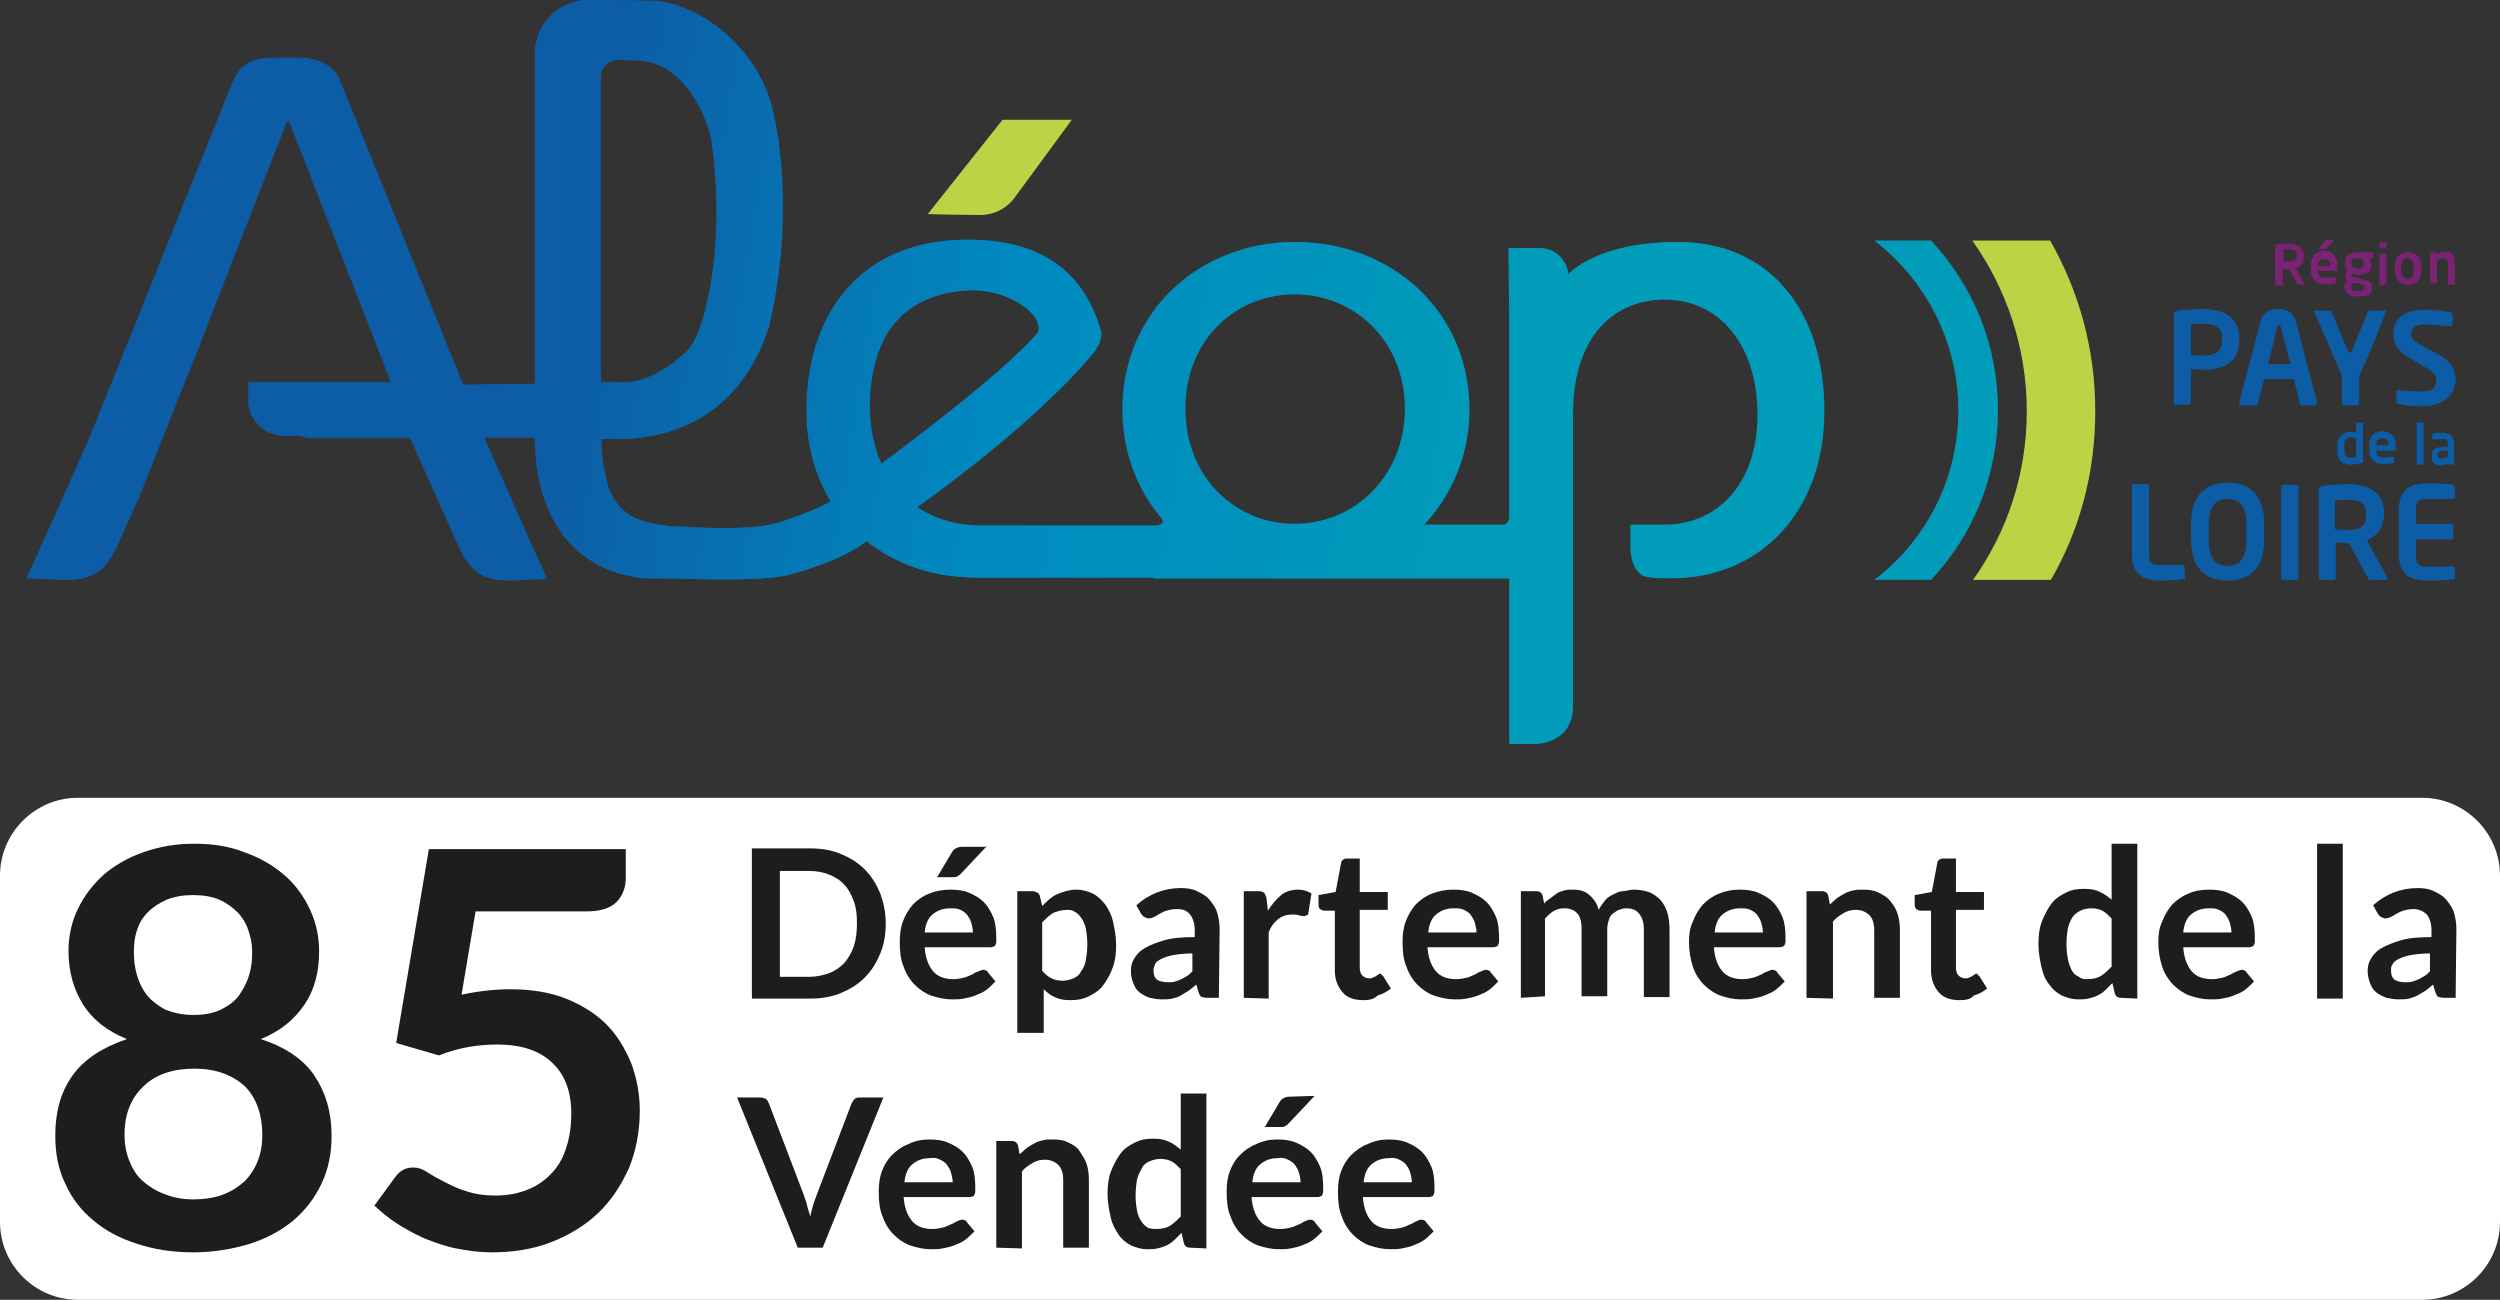 <?xml version="1.0" encoding="utf-8"?>
<!-- Generator: Adobe Illustrator 26.2.1, SVG Export Plug-In . SVG Version: 6.00 Build 0)  -->
<svg version="1.1" id="Calque_1" xmlns="http://www.w3.org/2000/svg" xmlns:xlink="http://www.w3.org/1999/xlink" x="0px" y="0px"
	 viewBox="0 0 321.2 167" style="enable-background:new 0 0 321.2 167;" xml:space="preserve">
<rect x="0" y="0" width="321.2" height="167" fill="#333333" stroke="none"/>
<style type="text/css">
	.st0{fill:#FFFFFF;}
	.st1{fill:#1D1D1B;}
	.st2{fill:#009CB9;}
	.st3{fill:#BDD245;}
	.st4{fill:#7A2273;}
	.st5{fill:#0C5DA6;}
	.st6{fill:url(#SVGID_1_);}
	.st7{fill:url(#SVGID_00000180332737891885659160000012501514086361310091_);}
</style>
<g id="a">
</g>
<g id="b">
	<g id="c">
		<path class="st0" d="M10,102.5h301.2c5.5,0,10,4.5,10,10V157c0,5.5-4.5,10-10,10H10c-5.5,0-10-4.5-10-10v-44.5
			C0,107,4.5,102.5,10,102.5z"/>
	</g>
	<g id="d">
		<g id="e">
			<g>
				<path class="st1" d="M113.8,118.6c0,1.4-0.2,2.7-0.7,3.9c-0.5,1.2-1.1,2.2-2,3.1c-0.9,0.9-1.9,1.5-3.1,2c-1.2,0.5-2.5,0.7-4,0.7
					h-7.4v-19.3h7.4c1.5,0,2.8,0.2,4,0.7c1.2,0.5,2.2,1.1,3.1,2s1.5,1.9,2,3.1C113.5,115.9,113.8,117.2,113.8,118.6L113.8,118.6z
					 M110.1,118.6c0-1.1-0.1-2-0.4-2.8s-0.7-1.6-1.2-2.1c-0.5-0.6-1.2-1-1.9-1.3s-1.6-0.5-2.6-0.5h-3.8v13.6h3.8
					c0.9,0,1.8-0.2,2.6-0.5c0.8-0.3,1.4-0.8,1.9-1.3c0.5-0.6,0.9-1.3,1.2-2.1C110,120.6,110.1,119.7,110.1,118.6L110.1,118.6z"/>
				<path class="st1" d="M122.1,114.3c0.9,0,1.7,0.1,2.4,0.4c0.7,0.3,1.4,0.7,1.9,1.2s0.9,1.2,1.2,1.9s0.4,1.7,0.4,2.6
					c0,0.2,0,0.5,0,0.6c0,0.2-0.1,0.3-0.1,0.4c-0.1,0.1-0.1,0.2-0.2,0.2c-0.1,0-0.2,0.1-0.4,0.1h-8.5c0.1,1.4,0.5,2.4,1.1,3.1
					s1.5,1,2.6,1c0.5,0,1-0.1,1.4-0.2c0.4-0.1,0.7-0.3,1-0.4c0.3-0.2,0.5-0.3,0.8-0.4s0.4-0.2,0.6-0.2c0.1,0,0.2,0,0.4,0.1
					s0.2,0.1,0.2,0.2l1,1.2c-0.4,0.4-0.8,0.8-1.2,1.1s-0.9,0.5-1.4,0.7c-0.5,0.2-1,0.3-1.5,0.4c-0.5,0.1-1,0.1-1.5,0.1
					c-0.9,0-1.8-0.2-2.7-0.5c-0.8-0.3-1.5-0.8-2.1-1.4s-1.1-1.4-1.4-2.3c-0.4-0.9-0.5-2-0.5-3.2c0-0.9,0.1-1.8,0.4-2.6
					s0.7-1.5,1.3-2.2c0.6-0.6,1.3-1.1,2.1-1.4C120.1,114.5,121.1,114.3,122.1,114.3L122.1,114.3z M122.1,116.7c-1,0-1.7,0.3-2.3,0.8
					s-0.9,1.3-1,2.3h6.2c0-0.4-0.1-0.8-0.2-1.2c-0.1-0.4-0.3-0.7-0.5-1s-0.5-0.5-0.9-0.7S122.6,116.7,122.1,116.7L122.1,116.7z
					 M126.8,108.7l-3.3,3.5c-0.2,0.2-0.3,0.3-0.5,0.4s-0.4,0.1-0.6,0.1h-2l1.9-3.2c0.1-0.2,0.3-0.4,0.5-0.5s0.4-0.2,0.8-0.2H126.8z"
					/>
				<path class="st1" d="M130.7,132.7v-18.2h2c0.2,0,0.4,0.1,0.6,0.2s0.2,0.2,0.3,0.4l0.3,1.3c0.6-0.6,1.2-1.2,1.9-1.5
					s1.6-0.6,2.5-0.6c0.8,0,1.4,0.2,2.1,0.5c0.6,0.3,1.1,0.8,1.6,1.4c0.4,0.6,0.8,1.3,1,2.2s0.4,1.9,0.4,3c0,1-0.1,2-0.4,2.8
					c-0.3,0.9-0.7,1.6-1.2,2.3s-1.1,1.1-1.9,1.5s-1.5,0.5-2.4,0.5c-0.8,0-1.4-0.1-2-0.4c-0.5-0.2-1-0.6-1.4-1v5.6L130.7,132.7
					L130.7,132.7z M137.1,116.9c-0.7,0-1.3,0.2-1.8,0.4c-0.5,0.3-0.9,0.7-1.4,1.2v6.2c0.4,0.5,0.8,0.8,1.2,1s0.9,0.3,1.4,0.3
					s0.9-0.1,1.4-0.3s0.8-0.5,1-0.9c0.3-0.4,0.5-0.9,0.6-1.4c0.1-0.6,0.2-1.3,0.2-2.1s-0.1-1.5-0.2-2s-0.3-1-0.6-1.4
					s-0.5-0.6-0.9-0.8C137.9,117,137.6,116.9,137.1,116.9L137.1,116.9z"/>
				<path class="st1" d="M156.6,128.2h-1.5c-0.3,0-0.6-0.1-0.7-0.1c-0.2-0.1-0.3-0.3-0.4-0.6l-0.3-1c-0.4,0.3-0.7,0.6-1,0.8
					c-0.3,0.2-0.7,0.4-1,0.6s-0.7,0.3-1.1,0.4c-0.4,0.1-0.9,0.1-1.3,0.1c-0.6,0-1.1-0.1-1.6-0.2c-0.5-0.2-0.9-0.4-1.3-0.7
					c-0.4-0.3-0.6-0.7-0.8-1.2c-0.2-0.5-0.3-1-0.3-1.6c0-0.5,0.1-1,0.4-1.5c0.3-0.5,0.7-1,1.4-1.4s1.5-0.7,2.5-1s2.4-0.4,3.9-0.4
					v-0.8c0-0.9-0.2-1.6-0.6-2.1s-0.9-0.7-1.7-0.7c-0.5,0-1,0.1-1.3,0.2c-0.4,0.1-0.7,0.3-0.9,0.4c-0.3,0.2-0.5,0.3-0.7,0.4
					c-0.2,0.1-0.5,0.2-0.7,0.2c-0.2,0-0.4-0.1-0.6-0.2c-0.2-0.1-0.3-0.3-0.4-0.4l-0.6-1.1c1.6-1.4,3.5-2.2,5.7-2.2
					c0.8,0,1.5,0.1,2.1,0.4c0.6,0.3,1.2,0.6,1.6,1.1s0.8,1,1,1.7s0.3,1.4,0.3,2.1L156.6,128.2L156.6,128.2z M150.1,126.2
					c0.3,0,0.6,0,0.9-0.1c0.3-0.1,0.6-0.2,0.8-0.3c0.2-0.1,0.5-0.3,0.7-0.4s0.5-0.4,0.7-0.6v-2.3c-1,0-1.8,0.1-2.4,0.2
					c-0.6,0.1-1.2,0.3-1.6,0.5s-0.7,0.4-0.8,0.7s-0.2,0.5-0.2,0.8c0,0.6,0.2,1,0.5,1.2S149.6,126.2,150.1,126.2L150.1,126.2z"/>
				<path class="st1" d="M159.8,128.2v-13.7h1.9c0.3,0,0.6,0.1,0.7,0.2c0.1,0.1,0.2,0.3,0.3,0.6l0.2,1.7c0.5-0.8,1.1-1.5,1.7-2
					s1.4-0.7,2.2-0.7c0.7,0,1.2,0.2,1.7,0.5l-0.4,2.5c0,0.2-0.1,0.3-0.2,0.3s-0.2,0.1-0.4,0.1c-0.1,0-0.3,0-0.6-0.1
					s-0.5-0.1-0.9-0.1c-0.7,0-1.3,0.2-1.8,0.6c-0.5,0.4-0.9,0.9-1.2,1.7v8.5L159.8,128.2L159.8,128.2z"/>
				<path class="st1" d="M175.2,128.5c-1.2,0-2.1-0.3-2.7-1c-0.6-0.7-1-1.6-1-2.8V117h-1.4c-0.2,0-0.3-0.1-0.5-0.2
					c-0.1-0.1-0.2-0.3-0.2-0.5V115l2.2-0.4l0.7-3.7c0-0.2,0.1-0.3,0.2-0.4c0.1-0.1,0.3-0.2,0.5-0.2h1.7v4.3h3.6v2.3h-3.6v7.4
					c0,0.4,0.1,0.8,0.3,1s0.5,0.4,0.9,0.4c0.2,0,0.4,0,0.5-0.1c0.1-0.1,0.3-0.1,0.4-0.2s0.2-0.1,0.3-0.2s0.2-0.1,0.2-0.1
					c0.1,0,0.2,0,0.2,0.1s0.1,0.1,0.2,0.2l1,1.6c-0.5,0.4-1,0.7-1.7,0.9C176.5,128.4,175.9,128.5,175.2,128.5L175.2,128.5z"/>
				<path class="st1" d="M186.7,114.3c0.9,0,1.7,0.1,2.4,0.4c0.7,0.3,1.4,0.7,1.9,1.2s0.9,1.2,1.2,1.9s0.4,1.7,0.4,2.6
					c0,0.2,0,0.5,0,0.6c0,0.2-0.1,0.3-0.1,0.4c-0.1,0.1-0.1,0.2-0.2,0.2c-0.1,0-0.2,0.1-0.4,0.1h-8.5c0.1,1.4,0.5,2.4,1.1,3.1
					s1.5,1,2.6,1c0.5,0,1-0.1,1.4-0.2c0.4-0.1,0.7-0.3,1-0.4c0.3-0.2,0.5-0.3,0.8-0.4s0.4-0.2,0.6-0.2c0.1,0,0.2,0,0.4,0.1
					s0.2,0.1,0.2,0.2l1,1.2c-0.4,0.4-0.8,0.8-1.2,1.1s-0.9,0.5-1.4,0.7c-0.5,0.2-1,0.3-1.5,0.4c-0.5,0.1-1,0.1-1.5,0.1
					c-0.9,0-1.8-0.2-2.7-0.5c-0.8-0.3-1.5-0.8-2.1-1.4s-1.1-1.4-1.4-2.3c-0.4-0.9-0.5-2-0.5-3.2c0-0.9,0.1-1.8,0.4-2.6
					s0.7-1.5,1.3-2.2c0.6-0.6,1.3-1.1,2.1-1.4C184.8,114.5,185.7,114.3,186.7,114.3L186.7,114.3z M186.8,116.7c-1,0-1.7,0.3-2.3,0.8
					s-0.9,1.3-1,2.3h6.2c0-0.4-0.1-0.8-0.2-1.2c-0.1-0.4-0.3-0.7-0.5-1s-0.5-0.5-0.9-0.7S187.3,116.7,186.8,116.7L186.8,116.7z"/>
				<path class="st1" d="M195.4,128.2v-13.7h2c0.4,0,0.7,0.2,0.8,0.6l0.2,1c0.2-0.3,0.5-0.5,0.8-0.7c0.3-0.2,0.5-0.4,0.8-0.6
					c0.3-0.2,0.6-0.3,1-0.4c0.3-0.1,0.7-0.1,1.1-0.1c0.9,0,1.6,0.2,2.1,0.7c0.6,0.5,1,1.1,1.2,1.9c0.2-0.4,0.5-0.8,0.8-1.2
					s0.7-0.6,1.1-0.8c0.4-0.2,0.8-0.4,1.2-0.4s0.9-0.2,1.3-0.2c0.8,0,1.4,0.1,2,0.3c0.6,0.2,1.1,0.6,1.5,1s0.7,1,0.9,1.6
					s0.3,1.4,0.3,2.2v8.7h-3.3v-8.7c0-0.9-0.2-1.5-0.6-2s-0.9-0.7-1.7-0.7c-0.3,0-0.6,0.1-0.9,0.2s-0.5,0.3-0.8,0.5
					s-0.4,0.5-0.5,0.8s-0.2,0.7-0.2,1.1v8.7h-3.3v-8.7c0-0.9-0.2-1.6-0.6-2c-0.4-0.4-0.9-0.6-1.6-0.6c-0.5,0-0.9,0.1-1.3,0.3
					c-0.4,0.2-0.8,0.6-1.2,1v10L195.4,128.2L195.4,128.2z"/>
				<path class="st1" d="M223.5,114.3c0.9,0,1.7,0.1,2.4,0.4c0.7,0.3,1.4,0.7,1.9,1.2s0.9,1.2,1.2,1.9s0.4,1.7,0.4,2.6
					c0,0.2,0,0.5,0,0.6c0,0.2-0.1,0.3-0.1,0.4c-0.1,0.1-0.1,0.2-0.2,0.2c-0.1,0-0.2,0.1-0.4,0.1h-8.5c0.1,1.4,0.5,2.4,1.1,3.1
					s1.5,1,2.6,1c0.5,0,1-0.1,1.4-0.2c0.4-0.1,0.7-0.3,1-0.4c0.3-0.2,0.5-0.3,0.8-0.4s0.4-0.2,0.6-0.2c0.1,0,0.2,0,0.4,0.1
					s0.2,0.1,0.2,0.2l1,1.2c-0.4,0.4-0.8,0.8-1.2,1.1s-0.9,0.5-1.4,0.7c-0.5,0.2-1,0.3-1.5,0.4c-0.5,0.1-1,0.1-1.5,0.1
					c-1,0-1.8-0.2-2.7-0.5c-0.8-0.3-1.5-0.8-2.1-1.4c-0.6-0.6-1.1-1.4-1.4-2.3s-0.5-2-0.5-3.2c0-0.9,0.1-1.8,0.5-2.6
					c0.3-0.8,0.7-1.5,1.3-2.2c0.6-0.6,1.3-1.1,2.1-1.4C221.6,114.5,222.5,114.3,223.5,114.3L223.5,114.3z M223.6,116.7
					c-1,0-1.7,0.3-2.3,0.8s-0.9,1.3-1,2.3h6.2c0-0.4-0.1-0.8-0.2-1.2c-0.1-0.4-0.3-0.7-0.5-1s-0.5-0.5-0.9-0.7
					S224.1,116.7,223.6,116.7L223.6,116.7z"/>
				<path class="st1" d="M232.1,128.2v-13.7h2c0.4,0,0.7,0.2,0.8,0.6l0.2,1.1c0.3-0.3,0.6-0.5,0.9-0.8c0.3-0.2,0.6-0.4,1-0.6
					c0.3-0.2,0.7-0.3,1.1-0.4s0.8-0.1,1.3-0.1c0.8,0,1.4,0.1,2,0.4s1.1,0.6,1.5,1.1s0.7,1,0.9,1.6c0.2,0.6,0.3,1.3,0.3,2.1v8.7h-3.3
					v-8.7c0-0.8-0.2-1.5-0.6-1.9s-1-0.7-1.7-0.7c-0.6,0-1.1,0.1-1.6,0.4s-1,0.6-1.4,1.1v9.9L232.1,128.2L232.1,128.2z"/>
				<path class="st1" d="M251.8,128.5c-1.2,0-2.1-0.3-2.7-1c-0.6-0.7-1-1.6-1-2.8V117h-1.4c-0.2,0-0.3-0.1-0.5-0.2
					c-0.1-0.1-0.2-0.3-0.2-0.5V115l2.2-0.4l0.7-3.7c0-0.2,0.1-0.3,0.2-0.4c0.1-0.1,0.3-0.2,0.5-0.2h1.7v4.3h3.6v2.3h-3.6v7.4
					c0,0.4,0.1,0.8,0.3,1s0.5,0.4,0.9,0.4c0.2,0,0.4,0,0.5-0.1c0.1-0.1,0.3-0.1,0.4-0.2c0.1-0.1,0.2-0.1,0.3-0.2s0.2-0.1,0.2-0.1
					c0.1,0,0.2,0,0.2,0.1s0.1,0.1,0.2,0.2l1,1.6c-0.5,0.4-1,0.7-1.7,0.9C253.2,128.4,252.5,128.5,251.8,128.5L251.8,128.5z"/>
				<path class="st1" d="M272.5,128.2c-0.4,0-0.7-0.2-0.8-0.6l-0.3-1.3c-0.3,0.3-0.6,0.6-0.9,0.9c-0.3,0.3-0.6,0.5-1,0.7
					s-0.8,0.3-1.2,0.4s-0.9,0.1-1.3,0.1c-0.8,0-1.4-0.2-2.1-0.5c-0.6-0.3-1.2-0.8-1.6-1.4c-0.5-0.6-0.8-1.3-1-2.2s-0.4-1.9-0.4-3
					c0-1,0.1-2,0.4-2.8s0.7-1.6,1.2-2.3s1.1-1.1,1.9-1.5s1.5-0.5,2.4-0.5c0.8,0,1.4,0.1,2,0.4c0.5,0.2,1,0.6,1.5,1v-7.2h3.3v19.9
					L272.5,128.2L272.5,128.2z M268.1,125.8c0.7,0,1.3-0.1,1.8-0.4s0.9-0.7,1.4-1.2V118c-0.4-0.4-0.8-0.8-1.2-1s-0.9-0.3-1.4-0.3
					s-1,0.1-1.4,0.3c-0.4,0.2-0.8,0.5-1,0.8s-0.5,0.9-0.6,1.4s-0.2,1.3-0.2,2.1s0.1,1.5,0.2,2s0.3,1,0.5,1.4s0.5,0.6,0.9,0.8
					C267.3,125.7,267.6,125.8,268.1,125.8L268.1,125.8z"/>
				<path class="st1" d="M283.8,114.3c0.9,0,1.7,0.1,2.4,0.4c0.7,0.3,1.4,0.7,1.9,1.2s0.9,1.2,1.2,1.9s0.4,1.7,0.4,2.6
					c0,0.2,0,0.5,0,0.6c0,0.2-0.1,0.3-0.1,0.4c-0.1,0.1-0.1,0.2-0.2,0.2c-0.1,0-0.2,0.1-0.4,0.1h-8.5c0.1,1.4,0.5,2.4,1.1,3.1
					s1.5,1,2.6,1c0.5,0,1-0.1,1.4-0.2c0.4-0.1,0.7-0.3,1-0.4c0.3-0.2,0.5-0.3,0.8-0.4s0.4-0.2,0.6-0.2c0.1,0,0.2,0,0.4,0.1
					s0.2,0.1,0.2,0.2l1,1.2c-0.4,0.4-0.8,0.8-1.2,1.1s-0.9,0.5-1.4,0.7c-0.5,0.2-1,0.3-1.5,0.4c-0.5,0.1-1,0.1-1.5,0.1
					c-1,0-1.8-0.2-2.7-0.5c-0.8-0.3-1.5-0.8-2.1-1.4c-0.6-0.6-1.1-1.4-1.4-2.3s-0.5-2-0.5-3.2c0-0.9,0.1-1.8,0.5-2.6
					c0.3-0.8,0.7-1.5,1.3-2.2c0.6-0.6,1.3-1.1,2.1-1.4C281.8,114.5,282.7,114.3,283.8,114.3L283.8,114.3z M283.8,116.7
					c-1,0-1.7,0.3-2.3,0.8s-0.9,1.3-1,2.3h6.2c0-0.4-0.1-0.8-0.2-1.2c-0.1-0.4-0.3-0.7-0.5-1s-0.5-0.5-0.9-0.7
					S284.3,116.7,283.8,116.7L283.8,116.7z"/>
				<path class="st1" d="M301,108.4v19.9h-3.3v-19.9C297.7,108.4,301,108.4,301,108.4z"/>
				<path class="st1" d="M315.5,128.2H314c-0.3,0-0.6-0.1-0.7-0.1s-0.3-0.3-0.4-0.6l-0.3-1c-0.4,0.3-0.7,0.6-1,0.8
					c-0.3,0.2-0.7,0.4-1,0.6c-0.4,0.2-0.7,0.3-1.1,0.4c-0.4,0.1-0.9,0.1-1.3,0.1c-0.6,0-1.1-0.1-1.6-0.2c-0.5-0.2-0.9-0.4-1.3-0.7
					s-0.6-0.7-0.8-1.2c-0.2-0.5-0.3-1-0.3-1.6c0-0.5,0.1-1,0.4-1.5c0.3-0.5,0.7-1,1.4-1.4s1.5-0.7,2.5-1s2.4-0.4,3.9-0.4v-0.8
					c0-0.9-0.2-1.6-0.6-2.1c-0.4-0.4-1-0.7-1.7-0.7c-0.5,0-1,0.1-1.3,0.2c-0.4,0.1-0.7,0.3-0.9,0.4c-0.3,0.2-0.5,0.3-0.7,0.4
					c-0.2,0.1-0.5,0.2-0.7,0.2c-0.2,0-0.4-0.1-0.6-0.2c-0.2-0.1-0.3-0.3-0.4-0.4l-0.6-1.1c1.6-1.4,3.5-2.2,5.7-2.2
					c0.8,0,1.5,0.1,2.1,0.4s1.2,0.6,1.6,1.1s0.8,1,1,1.7s0.3,1.4,0.3,2.1L315.5,128.2L315.5,128.2z M309.1,126.2
					c0.3,0,0.6,0,0.9-0.1c0.3-0.1,0.5-0.2,0.8-0.3c0.2-0.1,0.5-0.3,0.7-0.4s0.5-0.4,0.7-0.6v-2.3c-1,0-1.8,0.1-2.4,0.2
					c-0.6,0.1-1.2,0.3-1.6,0.5s-0.7,0.4-0.8,0.7c-0.2,0.2-0.2,0.5-0.2,0.8c0,0.6,0.2,1,0.5,1.2S308.5,126.2,309.1,126.2L309.1,126.2
					z"/>
				<path class="st1" d="M94.7,141h2.9c0.3,0,0.6,0.1,0.8,0.2s0.3,0.4,0.4,0.6l4.5,11.8c0.1,0.4,0.3,0.8,0.4,1.3
					c0.1,0.5,0.3,0.9,0.4,1.4c0.2-1,0.5-1.9,0.8-2.7l4.5-11.8c0.1-0.2,0.2-0.4,0.4-0.6c0.2-0.2,0.5-0.2,0.8-0.2h2.9l-7.8,19.3h-3.2
					L94.7,141L94.7,141z"/>
				<path class="st1" d="M119.4,146.4c0.9,0,1.7,0.1,2.4,0.4c0.7,0.3,1.4,0.7,1.9,1.2c0.5,0.5,0.9,1.2,1.2,1.9s0.4,1.6,0.4,2.6
					c0,0.2,0,0.5,0,0.6c0,0.2-0.1,0.3-0.1,0.4c-0.1,0.1-0.1,0.2-0.2,0.2c-0.1,0-0.2,0.1-0.4,0.1h-8.5c0.1,1.4,0.5,2.4,1.1,3.1
					s1.5,1,2.6,1c0.5,0,1-0.1,1.4-0.2c0.4-0.1,0.7-0.3,1-0.4c0.3-0.1,0.5-0.3,0.8-0.4c0.2-0.1,0.4-0.2,0.6-0.2c0.1,0,0.2,0,0.4,0.1
					s0.2,0.1,0.2,0.2l1,1.2c-0.4,0.4-0.8,0.8-1.2,1.1s-0.9,0.5-1.4,0.7s-1,0.3-1.5,0.4c-0.5,0.1-1,0.1-1.5,0.1
					c-0.9,0-1.8-0.2-2.7-0.5c-0.8-0.3-1.5-0.8-2.1-1.4s-1.1-1.4-1.4-2.3c-0.4-0.9-0.5-2-0.5-3.2c0-0.9,0.1-1.8,0.4-2.6
					c0.3-0.8,0.7-1.5,1.3-2.1c0.6-0.6,1.3-1.1,2.1-1.4C117.5,146.6,118.4,146.4,119.4,146.4L119.4,146.4z M119.5,148.8
					c-1,0-1.7,0.3-2.3,0.8s-0.9,1.3-1,2.3h6.2c0-0.4-0.1-0.8-0.2-1.2c-0.1-0.4-0.3-0.7-0.5-1s-0.5-0.5-0.9-0.7
					S120,148.7,119.5,148.8L119.5,148.8z"/>
				<path class="st1" d="M128,160.3v-13.7h2c0.4,0,0.7,0.2,0.8,0.6l0.2,1.1c0.3-0.3,0.6-0.5,0.9-0.8c0.3-0.2,0.6-0.4,1-0.6
					c0.3-0.2,0.7-0.3,1.1-0.4s0.8-0.1,1.3-0.1c0.8,0,1.4,0.1,2,0.4s1.1,0.6,1.4,1.1s0.7,1,0.9,1.6c0.2,0.6,0.3,1.3,0.3,2.1v8.7h-3.3
					v-8.7c0-0.8-0.2-1.5-0.6-1.9s-1-0.7-1.7-0.7c-0.6,0-1.1,0.1-1.6,0.4s-1,0.6-1.4,1.1v9.9L128,160.3L128,160.3z"/>
				<path class="st1" d="M152.9,160.3c-0.4,0-0.7-0.2-0.8-0.6l-0.3-1.3c-0.3,0.3-0.6,0.6-0.9,0.9c-0.3,0.3-0.6,0.5-1,0.7
					s-0.8,0.3-1.2,0.4c-0.4,0.1-0.9,0.1-1.3,0.1c-0.8,0-1.4-0.2-2.1-0.5c-0.6-0.3-1.2-0.8-1.6-1.4c-0.4-0.6-0.8-1.3-1-2.2
					s-0.4-1.9-0.4-3c0-1,0.1-2,0.4-2.8s0.7-1.6,1.2-2.3s1.1-1.1,1.9-1.5s1.5-0.5,2.4-0.5c0.8,0,1.4,0.1,2,0.4c0.5,0.2,1,0.6,1.5,1
					v-7.2h3.3v19.9L152.9,160.3L152.9,160.3z M148.5,157.9c0.7,0,1.3-0.1,1.8-0.4s0.9-0.7,1.4-1.2v-6.1c-0.4-0.4-0.8-0.8-1.2-1
					s-0.9-0.3-1.4-0.3s-0.9,0.1-1.4,0.3s-0.8,0.5-1,0.9s-0.5,0.9-0.6,1.4s-0.2,1.3-0.2,2.1s0.1,1.5,0.2,2s0.3,1,0.6,1.4
					s0.5,0.6,0.9,0.8C147.7,157.8,148,157.9,148.5,157.9L148.5,157.9z"/>
				<path class="st1" d="M164.1,146.4c0.9,0,1.7,0.1,2.4,0.4c0.7,0.3,1.4,0.7,1.9,1.2c0.5,0.5,0.9,1.2,1.2,1.9s0.4,1.6,0.4,2.6
					c0,0.2,0,0.5,0,0.6c0,0.2-0.1,0.3-0.1,0.4c-0.1,0.1-0.1,0.2-0.2,0.2c-0.1,0-0.2,0.1-0.4,0.1h-8.5c0.1,1.4,0.5,2.4,1.1,3.1
					s1.5,1,2.6,1c0.5,0,1-0.1,1.4-0.2c0.4-0.1,0.7-0.3,1-0.4c0.3-0.1,0.5-0.3,0.8-0.4c0.2-0.1,0.4-0.2,0.6-0.2c0.1,0,0.2,0,0.4,0.1
					s0.2,0.1,0.2,0.2l1,1.2c-0.4,0.4-0.8,0.8-1.2,1.1s-0.9,0.5-1.4,0.7s-1,0.3-1.5,0.4c-0.5,0.1-1,0.1-1.5,0.1
					c-0.9,0-1.8-0.2-2.7-0.5c-0.8-0.3-1.5-0.8-2.1-1.4s-1.1-1.4-1.4-2.3c-0.4-0.9-0.5-2-0.5-3.2c0-0.9,0.1-1.8,0.4-2.6
					c0.3-0.8,0.7-1.5,1.3-2.1c0.6-0.6,1.3-1.1,2.1-1.4C162.2,146.6,163.1,146.4,164.1,146.4L164.1,146.4z M164.2,148.8
					c-1,0-1.7,0.3-2.3,0.8s-0.9,1.3-1,2.3h6.2c0-0.4-0.1-0.8-0.2-1.2c-0.1-0.4-0.3-0.7-0.5-1s-0.5-0.5-0.9-0.7
					S164.7,148.7,164.2,148.8L164.2,148.8z M168.9,140.8l-3.3,3.5c-0.2,0.2-0.3,0.3-0.5,0.4c-0.2,0.1-0.4,0.1-0.6,0.1h-2l1.9-3.2
					c0.1-0.2,0.3-0.4,0.5-0.5s0.4-0.2,0.8-0.2L168.9,140.8L168.9,140.8z"/>
				<path class="st1" d="M178.4,146.4c0.9,0,1.7,0.1,2.4,0.4c0.7,0.3,1.4,0.7,1.9,1.2c0.5,0.5,0.9,1.2,1.2,1.9s0.4,1.6,0.4,2.6
					c0,0.2,0,0.5,0,0.6c0,0.2-0.1,0.3-0.1,0.4c-0.1,0.1-0.1,0.2-0.2,0.2c-0.1,0-0.2,0.1-0.4,0.1h-8.5c0.1,1.4,0.5,2.4,1.1,3.1
					s1.5,1,2.6,1c0.5,0,1-0.1,1.4-0.2c0.4-0.1,0.7-0.3,1-0.4c0.3-0.1,0.5-0.3,0.8-0.4c0.2-0.1,0.4-0.2,0.6-0.2c0.1,0,0.2,0,0.4,0.1
					s0.2,0.1,0.2,0.2l1,1.2c-0.4,0.4-0.8,0.8-1.2,1.1s-0.9,0.5-1.4,0.7s-1,0.3-1.5,0.4c-0.5,0.1-1,0.1-1.5,0.1
					c-0.9,0-1.8-0.2-2.7-0.5c-0.8-0.3-1.5-0.8-2.1-1.4s-1.1-1.4-1.4-2.3c-0.4-0.9-0.5-2-0.5-3.2c0-0.9,0.1-1.8,0.4-2.6
					c0.3-0.8,0.7-1.5,1.3-2.1c0.6-0.6,1.3-1.1,2.1-1.4C176.5,146.6,177.4,146.4,178.4,146.4L178.4,146.4z M178.5,148.8
					c-1,0-1.7,0.3-2.3,0.8s-0.9,1.3-1,2.3h6.2c0-0.4-0.1-0.8-0.2-1.2c-0.1-0.4-0.3-0.7-0.5-1s-0.5-0.5-0.9-0.7
					S179,148.7,178.5,148.8L178.5,148.8z"/>
			</g>
			<g>
				<path class="st1" d="M24.8,160.9c-2.7,0-5.1-0.4-7.2-1.1c-2.2-0.7-4.1-1.7-5.6-3c-1.6-1.3-2.8-2.9-3.6-4.7
					c-0.9-1.8-1.3-3.9-1.3-6.2c0-3,0.7-5.6,2.2-7.7s3.8-3.6,7-4.7c-2.5-1-4.4-2.5-5.6-4.4c-1.2-1.9-1.9-4.2-1.9-6.9
					c0-1.9,0.4-3.8,1.2-5.4c0.8-1.7,1.9-3.1,3.3-4.4c1.4-1.2,3.1-2.2,5.1-2.9c2-0.7,4.1-1.1,6.5-1.1s4.5,0.3,6.5,1.1
					c2,0.7,3.7,1.7,5.1,2.9s2.5,2.7,3.3,4.4s1.2,3.5,1.2,5.4c0,2.7-0.6,5-1.9,6.9s-3.1,3.4-5.6,4.4c3.1,1,5.5,2.6,6.9,4.7
					s2.2,4.6,2.2,7.7c0,2.3-0.4,4.3-1.3,6.2s-2.1,3.4-3.6,4.7c-1.6,1.3-3.4,2.3-5.6,3C29.8,160.5,27.4,160.9,24.8,160.9z
					 M24.8,154.1c1.4,0,2.7-0.2,3.8-0.6c1.1-0.4,2-1,2.8-1.7c0.7-0.7,1.3-1.6,1.7-2.6c0.4-1,0.6-2.1,0.6-3.3c0-2.8-0.8-4.9-2.3-6.4
					c-1.6-1.4-3.7-2.2-6.4-2.2s-4.9,0.7-6.5,2.2S16,143,16,145.8c0,1.2,0.2,2.3,0.6,3.3s0.9,1.9,1.7,2.6s1.7,1.3,2.8,1.7
					C22.1,153.8,23.3,154.1,24.8,154.1z M24.8,130.4c1.4,0,2.6-0.2,3.6-0.7s1.8-1.1,2.3-1.8s1-1.6,1.3-2.6c0.3-1,0.4-1.9,0.4-3
					s-0.2-1.9-0.5-2.8c-0.3-0.9-0.8-1.7-1.4-2.3s-1.4-1.2-2.3-1.6s-2.1-0.6-3.4-0.6s-2.4,0.2-3.4,0.6c-0.9,0.4-1.7,0.9-2.4,1.6
					s-1.1,1.4-1.4,2.3c-0.3,0.9-0.4,1.8-0.4,2.8c0,1,0.1,2,0.4,3s0.7,1.8,1.3,2.6c0.6,0.7,1.4,1.3,2.3,1.8
					C22.2,130.1,23.4,130.4,24.8,130.4z"/>
				<path class="st1" d="M80.4,112.8c0,1.2-0.4,2.3-1.2,3.1c-0.8,0.8-2.1,1.2-3.9,1.2H61.1l-1.8,10.7c2.3-0.5,4.4-0.7,6.3-0.7
					c2.7,0,5.1,0.4,7.1,1.2c2,0.8,3.8,1.9,5.2,3.3c1.4,1.4,2.4,3.1,3.2,5c0.7,1.9,1.1,3.9,1.1,6.1c0,2.7-0.5,5.2-1.4,7.4
					c-1,2.2-2.3,4.2-4,5.8c-1.7,1.6-3.7,2.8-6,3.7c-2.3,0.9-4.9,1.3-7.6,1.3c-1.6,0-3.1-0.2-4.6-0.5s-2.8-0.8-4.1-1.3
					c-1.3-0.6-2.4-1.2-3.5-1.9s-2-1.5-2.9-2.3l2.7-3.7c0.6-0.8,1.3-1.2,2.3-1.2c0.6,0,1.2,0.2,1.8,0.6s1.3,0.8,2.1,1.2
					c0.8,0.4,1.7,0.9,2.8,1.2c1.1,0.4,2.3,0.6,3.9,0.6c1.6,0,3-0.3,4.2-0.8s2.2-1.2,3.1-2.2s1.4-2,1.8-3.3c0.4-1.3,0.6-2.7,0.6-4.2
					c0-2.8-0.8-5-2.4-6.5c-1.6-1.6-4-2.4-7.1-2.4c-2.5,0-5,0.4-7.5,1.4l-5.5-1.6l4.2-24.9h25.3L80.4,112.8L80.4,112.8z"/>
			</g>
		</g>
	</g>
	<g id="f">
		<g id="g">
			<g>
				<g>
					<g>
						<path class="st2" d="M256.7,52.7c0-8.4-3.2-16-8.6-21.8h-7.3c6.5,5,10.8,12.9,10.8,21.8s-4.2,16.8-10.8,21.8h7.3
							C253.5,68.8,256.7,61.1,256.7,52.7z"/>
						<path class="st3" d="M260.4,52.8c0-8.1-2.6-15.7-7-21.9h10c3.7,6.5,5.8,13.9,5.8,21.9s-2,15.3-5.7,21.7h-10
							C257.9,68.3,260.4,60.9,260.4,52.8L260.4,52.8z"/>
						<g>
							<path class="st4" d="M296.2,36.6h-0.9c-0.1,0-0.1-0.1-0.1-0.1l-1.1-1.9h-0.8v2c0,0.1-0.1,0.1-0.1,0.1h-0.8
								c-0.1,0-0.1-0.1-0.1-0.1v-5c0-0.1,0.1-0.2,0.2-0.2c0.4-0.1,0.9-0.1,1.4-0.1c1.1,0,2.1,0.4,2.1,1.6v0.1c0,0.8-0.4,1.2-1,1.5
								l1.1,2.1v0.1C296.3,36.5,296.3,36.6,296.2,36.6L296.2,36.6z M295.1,32.8c0-0.6-0.4-0.8-1.1-0.8h-0.6v1.6h0.6
								C294.8,33.6,295.1,33.5,295.1,32.8L295.1,32.8z"/>
							<path class="st4" d="M300.2,34.8h-2.4c0,0.4,0.2,0.9,0.9,0.9c0.5,0,1.1-0.1,1.3-0.1l0,0c0.1,0,0.1,0.1,0.1,0.1v0.5
								c0,0.1,0,0.2-0.1,0.2c-0.5,0.1-0.8,0.1-1.4,0.1c-0.8,0-1.7-0.4-1.7-1.8v-0.6c0-1.1,0.6-1.9,1.7-1.9s1.7,0.8,1.7,1.9v0.4
								C300.4,34.8,300.3,34.8,300.2,34.8L300.2,34.8z M299.4,34.2c0-0.6-0.3-0.9-0.8-0.9s-0.8,0.3-0.8,0.9H299.4L299.4,34.2z
								 M299.8,31l-0.9,0.9c-0.1,0.1-0.1,0.1-0.2,0.1h-0.6c0,0-0.1,0-0.1-0.1v-0.1l0.7-0.9c0.1-0.1,0.1-0.1,0.2-0.1h0.8
								C299.8,30.9,299.8,31,299.8,31C299.8,31,299.8,31,299.8,31z"/>
							<path class="st4" d="M304.7,33.2l-0.2,0.1c0.1,0.2,0.2,0.3,0.2,0.6v0.1c0,0.9-0.6,1.3-1.7,1.3c-0.4,0-0.6-0.1-0.8-0.1
								c-0.1,0.1-0.1,0.1-0.1,0.2c0,0.1,0.1,0.2,0.2,0.2l0.9,0.2c1,0.2,1.6,0.4,1.6,1.2V37c0,0.8-0.6,1.1-1.8,1.1s-1.8-0.4-1.8-1.2
								v-0.1c0-0.3,0.1-0.6,0.4-0.8c-0.2-0.1-0.3-0.4-0.3-0.7l0,0c0-0.2,0.1-0.4,0.3-0.6c-0.2-0.2-0.3-0.5-0.3-0.9v-0.1
								c0-0.8,0.5-1.3,1.7-1.3h1.7c0.1,0,0.2,0.1,0.2,0.2V33C304.8,33.1,304.8,33.1,304.7,33.2L304.7,33.2z M303.8,36.8
								c0-0.2-0.1-0.2-0.9-0.4l-0.6-0.1c-0.1,0.1-0.2,0.2-0.2,0.5v0.1c0,0.3,0.2,0.5,0.9,0.5S303.8,37.1,303.8,36.8
								C303.8,36.8,303.8,36.8,303.8,36.8z M303.7,33.8c0-0.4-0.1-0.6-0.8-0.6s-0.8,0.2-0.8,0.6v0.1c0,0.2,0.1,0.6,0.8,0.6
								C303.6,34.5,303.7,34.2,303.7,33.8C303.7,33.8,303.7,33.8,303.7,33.8z"/>
							<path class="st4" d="M306.5,31.9h-0.7c-0.1,0-0.1-0.1-0.1-0.1v-0.6c0-0.1,0.1-0.1,0.1-0.1h0.7c0.1,0,0.1,0.1,0.1,0.1v0.6
								C306.7,31.8,306.6,31.9,306.5,31.9z M306.5,36.6h-0.7c-0.1,0-0.1-0.1-0.1-0.1v-3.8c0-0.1,0.1-0.1,0.1-0.1h0.7
								c0.1,0,0.1,0.1,0.1,0.1v3.8C306.6,36.5,306.6,36.6,306.5,36.6z"/>
							<path class="st4" d="M309.4,36.6c-1.1,0-1.7-0.8-1.7-1.8v-0.6c0-1.1,0.6-1.8,1.7-1.8s1.7,0.8,1.7,1.8v0.6
								C311.1,35.8,310.5,36.6,309.4,36.6z M310.1,34.2c0-0.6-0.2-1-0.8-1s-0.8,0.4-0.8,1v0.6c0,0.6,0.2,1,0.8,1s0.8-0.4,0.8-1V34.2
								z"/>
							<path class="st4" d="M315.3,36.6h-0.7c-0.1,0-0.1-0.1-0.1-0.1V34c0-0.6-0.1-0.8-0.6-0.8c-0.2,0-0.5,0.1-0.8,0.2v2.9
								c0,0.1-0.1,0.1-0.1,0.1h-0.7c-0.1,0-0.1-0.1-0.1-0.1v-3.8c0-0.1,0.1-0.1,0.1-0.1h0.6c0.1,0,0.1,0.1,0.1,0.1v0.2
								c0.4-0.2,0.7-0.4,1.2-0.4c1.1,0,1.2,0.7,1.2,1.6v2.4C315.4,36.5,315.4,36.6,315.3,36.6L315.3,36.6z"/>
						</g>
						<g>
							<path class="st5" d="M283,47.5c-0.4,0-1.1-0.1-1.5-0.1v4.3c0,0.2-0.1,0.3-0.3,0.3h-1.6c-0.2,0-0.3-0.1-0.3-0.3V40.4
								c0-0.3,0.2-0.4,0.5-0.5c0.9-0.1,2-0.2,3.2-0.2c2.5,0,4.7,0.9,4.7,3.8v0.1C287.8,46.6,285.6,47.5,283,47.5L283,47.5z
								 M285.5,43.5c0-1.4-0.8-1.9-2.5-1.9c-0.4,0-1.2,0-1.5,0.1v3.9c0.2,0,1.2,0.1,1.5,0.1c1.8,0,2.5-0.7,2.5-2
								C285.5,43.7,285.5,43.5,285.5,43.5z"/>
							<path class="st5" d="M297.5,52.1h-1.7c-0.1,0-0.3-0.1-0.3-0.3l-0.8-3.1h-3.8l-0.8,3.1c-0.1,0.1-0.2,0.3-0.3,0.3H288
								c-0.2,0-0.3-0.1-0.3-0.3v-0.1l2.7-10.3c0.4-1.5,1.5-1.7,2.3-1.7c0.7,0,1.9,0.1,2.3,1.7l2.7,10.3v0.1
								C297.7,52,297.6,52.1,297.5,52.1L297.5,52.1z M293,41.9c-0.1-0.2-0.1-0.2-0.2-0.2c-0.2,0-0.2,0.1-0.2,0.2l-1.2,4.9h2.9
								L293,41.9L293,41.9z"/>
							<path class="st5" d="M311.1,52.2c-1.2,0-2.1-0.1-2.9-0.3c-0.2-0.1-0.3-0.1-0.3-0.3v-1.2c0-0.2,0.1-0.3,0.3-0.3l0,0
								c0.7,0.1,2.3,0.2,2.9,0.2c1.5,0,1.9-0.5,1.9-1.5c0-0.6-0.3-1-1.4-1.6l-2.2-1.3c-1.5-0.9-1.9-1.9-1.9-3c0-1.8,1.1-3.1,4.1-3.1
								c1.1,0,2.6,0.2,3.2,0.3c0.2,0.1,0.3,0.1,0.3,0.3v1.2c0,0.2-0.1,0.3-0.3,0.3h-0.1c-1.1-0.1-2.2-0.2-3.2-0.2
								c-1.2,0-1.7,0.4-1.7,1.2c0,0.6,0.2,0.9,1.4,1.5l2,1.1c1.8,1,2.3,2,2.3,3.4C315.4,50.4,314.3,52.2,311.1,52.2L311.1,52.2z"/>
							<path class="st5" d="M280.5,74.4c-0.5,0.1-1.9,0.2-2.8,0.2c-2.1,0-3.8-0.6-3.8-3.4v-8.7c0-0.2,0.1-0.3,0.3-0.3h1.6
								c0.2,0,0.3,0.1,0.3,0.3v8.7c0,1.1,0.3,1.4,1.3,1.4h3c0.2,0,0.3,0.1,0.3,0.3v1.1C280.8,74.3,280.8,74.4,280.5,74.4L280.5,74.4
								z"/>
							<path class="st5" d="M286.2,74.6c-2.7,0-4.7-1.5-4.7-5.2v-2.2c0-3.6,2-5.2,4.7-5.2s4.7,1.5,4.7,5.2v2.2
								C290.9,73.1,288.9,74.6,286.2,74.6z M288.6,67.3c0-2.2-0.8-3.2-2.4-3.2s-2.4,1-2.4,3.2v2.2c0,2.2,0.8,3.2,2.4,3.2
								s2.4-1,2.4-3.2V67.3z"/>
							<path class="st5" d="M295,74.5h-1.6c-0.2,0-0.3-0.1-0.3-0.3V62.6c0-0.2,0.1-0.3,0.3-0.3h1.6c0.2,0,0.3,0.1,0.3,0.3v11.6
								C295.3,74.4,295.2,74.5,295,74.5z"/>
							<path class="st5" d="M306.5,74.5h-2c-0.2,0-0.2-0.2-0.3-0.3l-2.4-4.4h-0.2c-0.4,0-1.1-0.1-1.5-0.1v4.5c0,0.2-0.1,0.3-0.3,0.3
								h-1.6c-0.2,0-0.3-0.1-0.3-0.3V62.9c0-0.3,0.2-0.4,0.5-0.5c0.9-0.1,2-0.2,3.2-0.2c2.5,0,4.7,0.9,4.7,3.7V66
								c0,1.7-0.9,2.9-2.2,3.4l2.6,4.8c0.1,0.1,0.1,0.1,0.1,0.1C306.7,74.4,306.6,74.5,306.5,74.5L306.5,74.5z M304,65.9
								c0-1.2-0.8-1.7-2.5-1.7c-0.4,0-1.2,0.1-1.5,0.1v3.7c0.2,0,1.2,0.1,1.5,0.1c1.7,0,2.5-0.4,2.5-1.9V65.9L304,65.9z"/>
							<path class="st5" d="M315.1,74.4c-0.5,0.1-1.2,0.2-3.1,0.2c-2.1,0-3.8-0.6-3.8-3.4v-5.7c0-2.8,1.7-3.4,3.8-3.4
								c2,0,2.6,0.1,3.1,0.2c0.2,0.1,0.3,0.1,0.3,0.4v1.1c0,0.2-0.1,0.3-0.3,0.3h-3.4c-0.9,0-1.3,0.3-1.3,1.4v1.8h4.5
								c0.2,0,0.3,0.1,0.3,0.3V69c0,0.2-0.1,0.3-0.3,0.3h-4.5v2.1c0,1.1,0.4,1.4,1.3,1.4h3.4c0.2,0,0.3,0.1,0.3,0.3v1.1
								C315.4,74.3,315.4,74.4,315.1,74.4L315.1,74.4z"/>
							<path class="st5" d="M303.4,59.5c-0.4,0.1-1,0.2-1.4,0.2c-1.2,0-1.7-0.7-1.7-1.8v-0.6c0-1.1,0.6-1.8,1.7-1.8
								c0.2,0,0.4,0,0.7,0.1v-1.2c0-0.1,0.1-0.1,0.1-0.1h0.7c0.1,0,0.1,0.1,0.1,0.1v5C303.6,59.4,303.6,59.5,303.4,59.5L303.4,59.5z
								 M302.7,56.3c-0.2,0-0.5-0.1-0.7-0.1c-0.6,0-0.8,0.4-0.8,1v0.6c0,0.6,0.1,1,0.8,1c0.2,0,0.6,0,0.7-0.1V56.3L302.7,56.3z"/>
							<path class="st5" d="M307.7,57.9h-2.4c0,0.4,0.2,0.9,0.9,0.9c0.5,0,1-0.1,1.3-0.1l0,0c0.1,0,0.1,0.1,0.1,0.1v0.5
								c0,0.1,0,0.2-0.1,0.2c-0.4,0.1-0.8,0.1-1.4,0.1c-0.8,0-1.7-0.4-1.7-1.8v-0.6c0-1.1,0.6-1.8,1.7-1.8s1.7,0.8,1.7,1.8v0.4
								C307.9,57.8,307.8,57.9,307.7,57.9L307.7,57.9z M306.9,57.2c0-0.6-0.3-0.9-0.8-0.9s-0.8,0.3-0.8,0.9H306.9L306.9,57.2z"/>
							<path class="st5" d="M311.3,59.7h-0.7c-0.1,0-0.1-0.1-0.1-0.1v-5.2c0-0.1,0.1-0.1,0.1-0.1h0.7c0.1,0,0.1,0.1,0.1,0.1v5.2
								C311.4,59.6,311.4,59.7,311.3,59.7z"/>
							<path class="st5" d="M315.3,59.7h-0.6c-0.1,0-0.1-0.1-0.1-0.1v-0.1c-0.3,0.2-0.7,0.3-1,0.3c-0.6,0-1.2-0.2-1.2-1.2l0,0
								c0-0.8,0.5-1.2,1.7-1.2h0.4V57c0-0.4-0.2-0.6-0.6-0.6s-0.9,0-1.2,0.1h-0.1c-0.1,0-0.1,0-0.1-0.1v-0.6c0-0.1,0.1-0.1,0.1-0.1
								c0.3-0.1,0.7-0.1,1.2-0.1c1,0,1.5,0.4,1.5,1.4L315.3,59.7C315.4,59.6,315.4,59.7,315.3,59.7L315.3,59.7z M314.5,57.9H314
								c-0.7,0-0.8,0.2-0.8,0.6l0,0c0,0.4,0.2,0.4,0.5,0.4c0.2,0,0.5-0.1,0.8-0.2V57.9z"/>
							<path class="st5" d="M306.5,40.2c0-0.1,0.1-0.1,0.1-0.1c0-0.1-0.1-0.2-0.3-0.2h-1.8c-0.1,0-0.2,0.1-0.3,0.2l-2,4.9
								c-0.1,0.3-0.2,0.3-0.3,0.3c-0.1,0-0.2-0.1-0.3-0.3l-2-4.9c-0.1-0.1-0.2-0.2-0.3-0.2h-1.8c-0.2,0-0.2,0.1-0.2,0.2
								c0,0,0,0.1,0.1,0.1l1.7,3.9l0,0l1.8,4.2v3.5c0,0.2,0.1,0.3,0.3,0.3h1.6c0.2,0,0.3-0.1,0.3-0.3v-3.5l1.1-2.4L306.5,40.2
								L306.5,40.2z"/>
						</g>
					</g>
					<g>
						
							<linearGradient id="SVGID_1_" gradientUnits="userSpaceOnUse" x1="20.764" y1="32.624" x2="241.074" y2="68.385" gradientTransform="matrix(1 0 0 1 0 0.83)">
							<stop  offset="0.24" style="stop-color:#0C5DA6"/>
							<stop  offset="0.49" style="stop-color:#008AC0"/>
							<stop  offset="0.78" style="stop-color:#009CB9"/>
						</linearGradient>
						<path class="st6" d="M214.5,74.2c11,0,19.6-8.2,19.6-21.4s-7.3-21.6-18.6-21.7c-10.5,0-14.1,4.1-14.2,4.4v-0.1
							c0-1.8-1.6-3.5-3.4-3.5h-4.1l0.1,8.8v25.7c0,0.4-0.2,0.8-0.6,1h-10.6c3.6-3.8,5.8-9,5.8-14.8c0-12.4-9.9-21.5-22.2-21.5
							s-22.1,9-22.1,21.5c0,5.4,1.9,10.3,4.9,13.8c0.1,0.1,0.1,0.2,0.2,0.3c0.2,0.3,0,0.6-0.3,0.7c-0.1,0-0.2,0.1-0.3,0.1H126
							c-3,0-5.9-0.8-8.2-2.4c12.3-8.8,19.4-15.9,22.3-19.4c1.9-2.2,1.2-3.4,1.2-3.4c-2.3-7.7-7.9-11.5-17-11.5
							c-13.2,0-20.6,8.8-20.6,22c0,4.3,1.1,8.3,3.1,11.6c-1.7,1-3.6,1.7-6.5,2.7c-3.7,1.2-11.9,0.6-11.9,0.6h0.1
							c-6.3-0.1-8.8-1.4-10.3-5c-1.1-4-0.9-6.3-0.9-6.3H80c6.2-0.2,14.9-2.7,18.7-14.4c3.5-14.8,0.8-26.4,0.8-26.4
							C97.9,5.3,88.3,0.1,83.6,0.1l-5.8-0.1h-2.2c-3.8,0-6.8,3-6.8,6.8v18.8l0,0v23.7l-9.3,0.1L43.6,10.1c-1.3-2.9-5.5-2.6-5.5-2.6
							h-2.6c-1.2,0.1-4.2-0.2-5.5,3.1L11.7,56.2L7.8,65l-4.1,9.3l5,0.2c3.4-0.1,5-1.1,6.7-5.1l2.6-5.8l5.7-14.4l0,0l0.8-1.9
							l12.3-31.5c0.1-0.2,0.2-0.2,0.3-0.3c0.1,0.1,0.2,0.2,0.3,0.3l12.4,32l-0.2-0.4l0.8,2H35.6v2.5c0,1.9,1.7,4.4,4.6,4.4h12.5
							l5.9,13.2c1.7,4,3.3,5,6.6,5.1l5-0.2L66.1,65l-3.9-8.8h6.6c0,0-0.1,2.6,0.7,6.2c1.8,7,6.3,10.9,12.6,11.8
							c0.4,0.1,0.9,0.1,1.3,0.1H86c6.2,0.2,12.6,0.3,15.6-0.5c4.3-1.2,7.6-2.6,9.8-4.3c3.7,3,8.6,4.7,14.2,4.7h22.6v0.1h45.7v21.2h3
							c0,0,4.7,0.2,5.1-4.5V74.3l0,0v-9l0,0V53.4c0-10.6,5.7-14.9,11.9-14.9c7,0,11.9,5.8,11.9,14.8s-5.3,14.1-11.9,14.1h-4.4v2.9
							c0,0-0.1,2.6,1.6,3.6C211.9,74.2,213,74.2,214.5,74.2L214.5,74.2z M77.2,10.2V9.9c0-1.2,1-2.2,2.2-2.2h0.3l2.3,0.1
							c5.5,0.2,8.5,6.3,9.4,9.9c0,0,1.6,8.6,0.1,18.4c-1.4,8-3.2,9.2-3.2,9.2c-1.4,1.5-5,4.1-7.9,4h-3.2
							C77.2,49.3,77.2,10.2,77.2,10.2z M112.1,55.9c-0.7-3.8-0.1-7-0.1-7c0.2-1.5,0.6-3.1,1-4c1.9-5,6.2-7.3,11.3-7.6
							c5.7-0.3,10.1,3.5,9,5.5c-3.9,4.5-13.8,12.2-20,16.8C112.7,58.5,112.4,57.2,112.1,55.9L112.1,55.9z M166.3,67.3
							c-7.7,0-14.1-6.2-14.1-14.8s6.3-14.7,14.1-14.7s14.2,6.1,14.2,14.7S174.1,67.3,166.3,67.3L166.3,67.3z"/>
						<path class="st3" d="M130.4,25.2l7.2-9.8h-8.8l-9.6,12.1l6.6,0.1C127.8,27.6,129.4,26.7,130.4,25.2L130.4,25.2z"/>
					</g>
				</g>
				<g>
					
						<linearGradient id="SVGID_00000011747844268104944420000010735368658947762846_" gradientUnits="userSpaceOnUse" x1="20.533" y1="32.611" x2="241.353" y2="68.451" gradientTransform="matrix(1 0 0 1 0 0.83)">
						<stop  offset="0.24" style="stop-color:#0C5DA6"/>
						<stop  offset="0.49" style="stop-color:#008AC0"/>
						<stop  offset="0.78" style="stop-color:#009CB9"/>
					</linearGradient>
					<path style="fill:url(#SVGID_00000011747844268104944420000010735368658947762846_);" d="M214.8,74.3
						c11.1,0,19.6-8.3,19.6-21.5s-7.3-21.7-18.7-21.7c-10.5,0-14.1,4.1-14.2,4.4v-0.1c0-1.8-1.6-3.5-3.4-3.5H194l0.1,8.9v25.7
						c0,0.4-0.2,0.8-0.6,1h-10.6c3.6-3.8,5.9-9,5.9-14.9c0-12.5-9.9-21.5-22.3-21.5s-22.2,9.1-22.2,21.5c0,5.5,2,10.3,4.9,13.9
						c0.1,0.1,0.1,0.2,0.2,0.3c0.2,0.3,0,0.6-0.3,0.7c-0.1,0-0.2,0.1-0.3,0.1H126c-3,0-5.9-0.8-8.2-2.4
						c12.3-8.8,19.4-15.9,22.4-19.5c1.9-2.2,1.2-3.4,1.2-3.4c-2.3-7.7-7.9-11.5-17.1-11.5c-13.2,0-20.7,8.9-20.7,22
						c0,4.3,1.1,8.3,3.1,11.6c-1.7,1-3.6,1.7-6.5,2.7c-3.7,1.2-11.9,0.6-11.9,0.6h0.1c-6.3-0.1-8.8-1.4-10.3-5
						c-1.1-4-0.9-6.3-0.9-6.3h2.8c6.2-0.2,15-2.7,18.8-14.4c3.5-14.8,0.8-26.4,0.8-26.4C97.9,5.2,88.3-0.1,83.6,0.1L77.8,0h-2.2
						c-3.8,0-6.8,3-6.9,6.8v18.9l0,0v23.7l-9.3,0.1L43.4,10C42.1,7.1,38,7.4,38,7.4h-2.6c-1.2,0.1-4.2-0.2-5.5,3.1L11.5,56.2
						l-3.9,8.8l-4.2,9.3l5,0.2c3.4-0.1,5-1.1,6.7-5.1l2.6-5.9l5.7-14.4l0,0l0.8-1.9l12.3-31.7c0.1-0.2,0.2-0.2,0.3-0.3
						c0.1,0.1,0.2,0.2,0.3,0.3l12.5,32l-0.2-0.4l0.8,2H31.9v2.5c0,1.9,1.7,4.4,4.6,4.4h16.1l5.9,13.2c1.7,4,3.3,5,6.7,5.1l5-0.2
						L66,65l-3.9-8.8h6.6c0,0-0.1,2.7,0.7,6.2c1.8,7,6.3,10.9,12.6,11.8c0.4,0.1,0.9,0.1,1.3,0.1h2.6c6.2,0.2,12.6,0.3,15.6-0.5
						c4.3-1.2,7.6-2.6,9.8-4.3c3.7,3,8.6,4.7,14.2,4.7h22.7v0.1h45.8v21.3h3c0,0,4.8,0.2,5.1-4.5V74.3l0,0v-9l0,0v-12
						c0-10.6,5.7-14.9,11.9-14.9c7,0,11.9,5.8,11.9,14.9s-5.3,14.2-12,14.2h-4.4v2.9c0,0-0.1,2.6,1.6,3.6
						C212.1,74.3,213.3,74.3,214.8,74.3L214.8,74.3z M77.1,10.1V9.8c0-1.2,1-2.2,2.2-2.3h0.3l2.3,0.1c5.5,0.2,8.5,6.3,9.4,9.9
						c0,0,1.6,8.7,0.1,18.4c-1.3,8-3.2,9.2-3.2,9.2c-1.4,1.5-5,4.1-8,4h-3.2V10.1z M112,55.9c-0.7-3.9-0.1-7-0.1-7
						c0.2-1.5,0.6-3.1,1-4c1.9-5,6.2-7.3,11.3-7.6c5.7-0.3,10.2,3.5,9.1,5.5c-3.9,4.5-13.9,12.2-20.1,16.8
						C112.7,58.5,112.3,57.3,112,55.9L112,55.9z M166.4,67.4c-7.8,0-14.1-6.2-14.1-14.9s6.3-14.7,14.1-14.7s14.2,6.1,14.2,14.7
						C180.6,61.2,174.2,67.4,166.4,67.4L166.4,67.4z"/>
					<path class="st3" d="M130.5,25.2l7.2-9.8h-8.8l-9.6,12.1l6.7,0.1C127.8,27.6,129.5,26.7,130.5,25.2z"/>
				</g>
			</g>
		</g>
	</g>
</g>
</svg>
